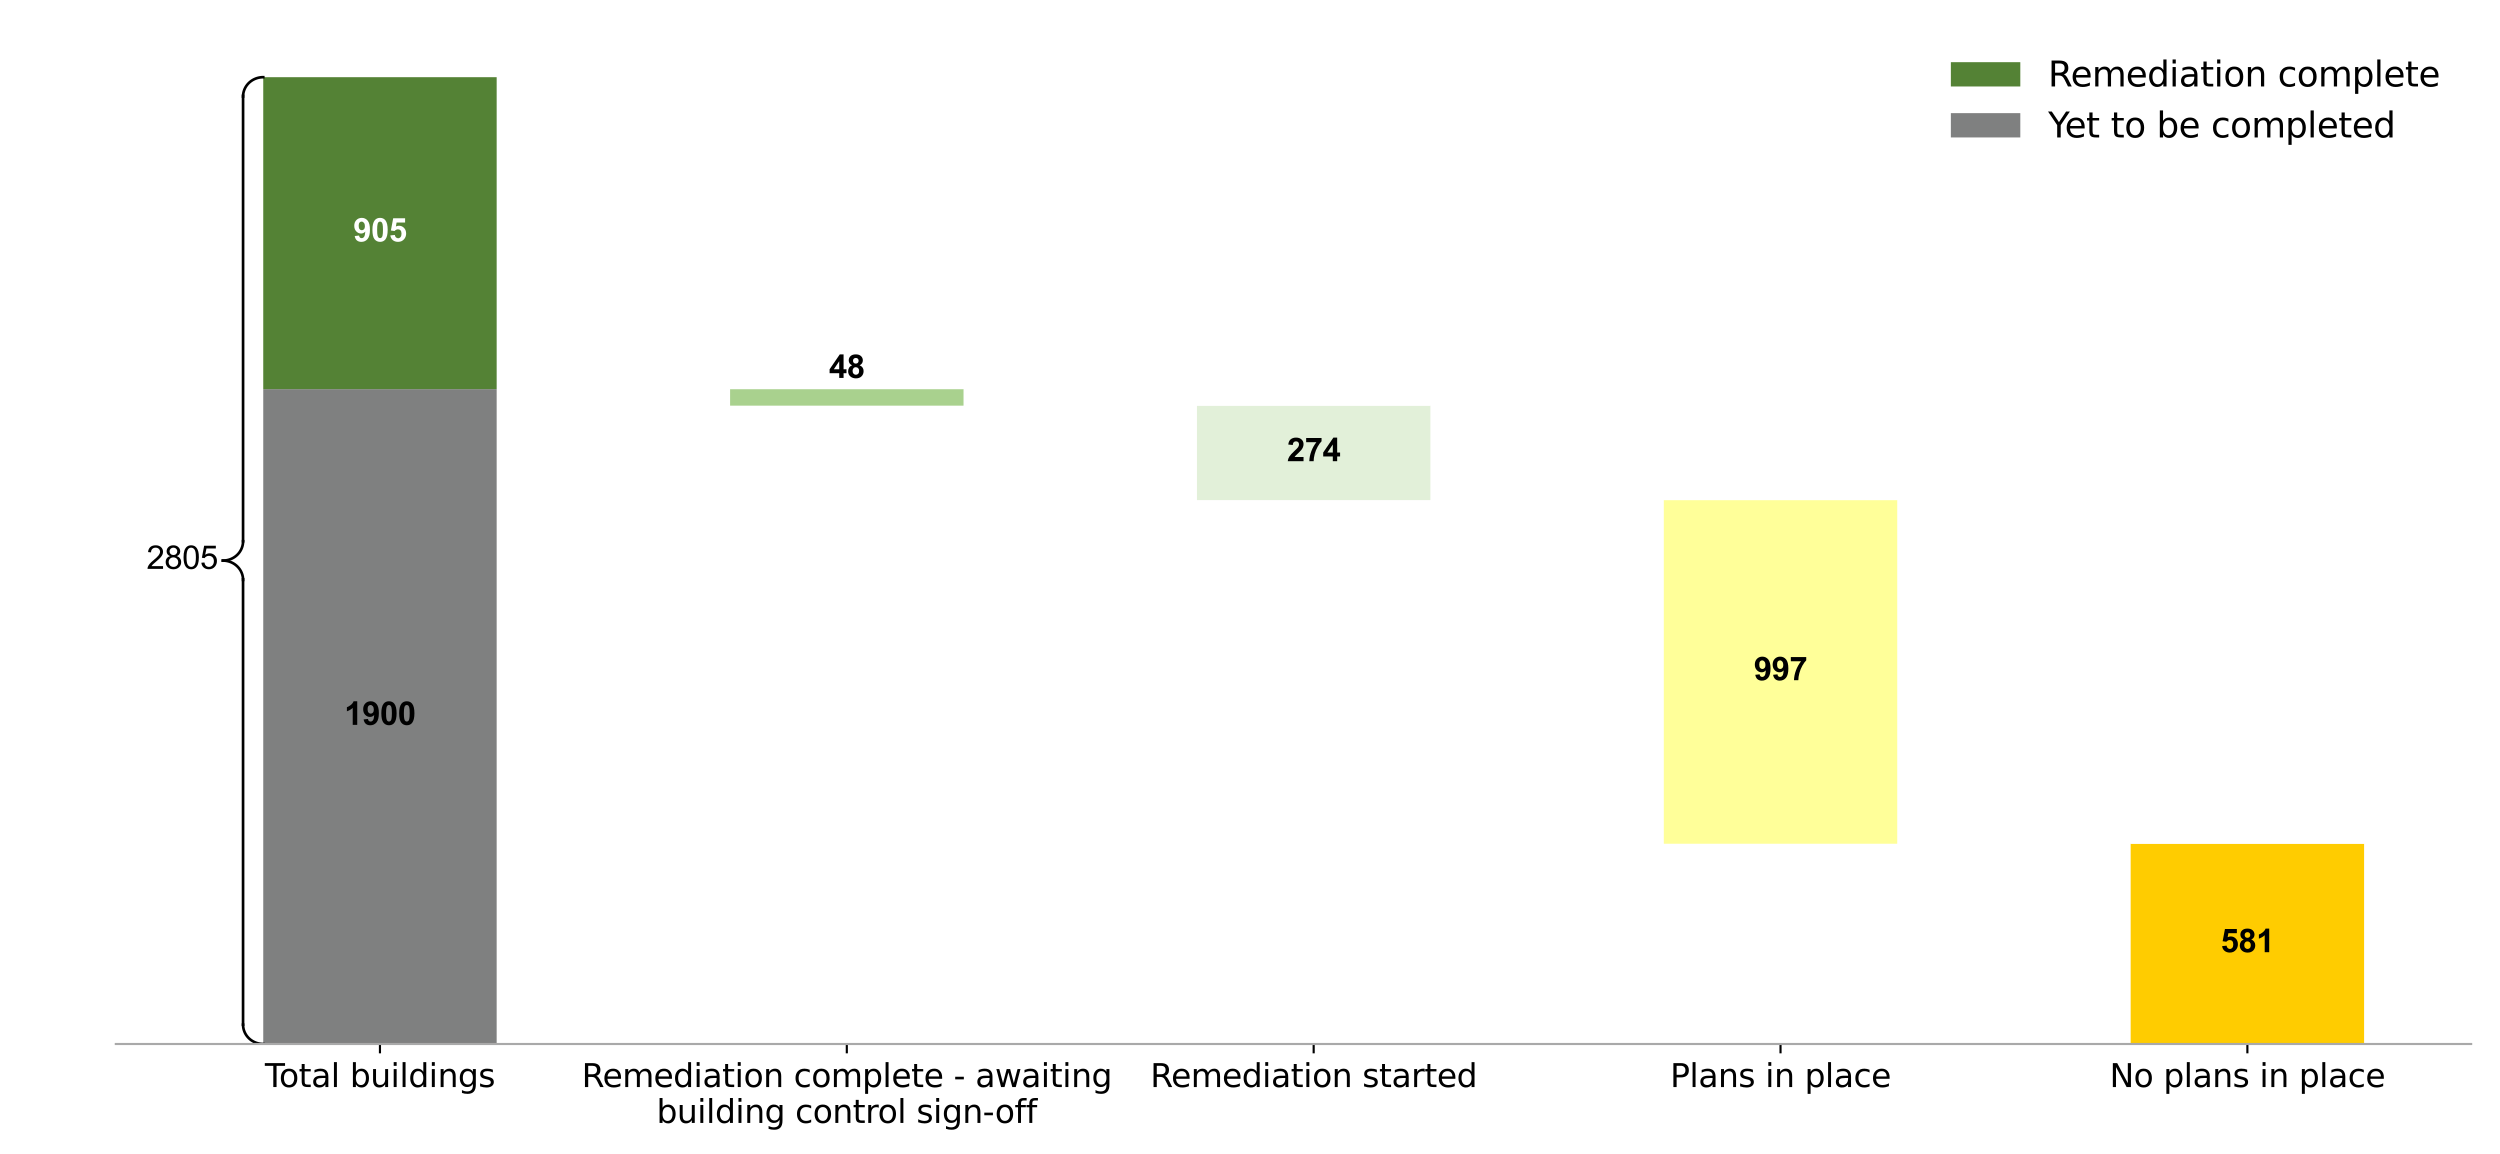 <?xml version="1.0" encoding="utf-8" standalone="no"?>
<!DOCTYPE svg PUBLIC "-//W3C//DTD SVG 1.1//EN"
  "http://www.w3.org/Graphics/SVG/1.1/DTD/svg11.dtd">
<svg height="432pt" version="1.1" viewBox="0 0 936 432" width="936pt" xmlns="http://www.w3.org/2000/svg" xmlns:xlink="http://www.w3.org/1999/xlink">
 <defs>
  <style type="text/css">*{stroke-linecap:butt;stroke-linejoin:round;}</style>
 </defs>
 <g id="figure_1">
  <g id="patch_1">
   <path d="M 0 432 
L 936 432 
L 936 0 
L 0 0 
z
" style="fill:#ffffff;"/>
  </g>
  <g id="axes_1">
   <g id="patch_2">
    <path d="M 43.36 390.872 
L 925.2 390.872 
L 925.2 10.8 
L 43.36 10.8 
z
" style="fill:#ffffff;"/>
   </g>
   <g id="patch_3">
    <path clip-path="url(#pa798a63d77)" d="M 98.558 390.872 
L 185.953 390.872 
L 185.953 390.872 
L 98.558 390.872 
z
" style="fill:#ffcc00;"/>
   </g>
   <g id="patch_4">
    <path clip-path="url(#pa798a63d77)" d="M 273.349 390.872 
L 360.744 390.872 
L 360.744 315.896 
L 273.349 315.896 
z
" style="fill:#ffffff;"/>
   </g>
   <g id="patch_5">
    <path clip-path="url(#pa798a63d77)" d="M 448.14 390.872 
L 535.535 390.872 
L 535.535 315.896 
L 448.14 315.896 
z
" style="fill:#ffffff;"/>
   </g>
   <g id="patch_6">
    <path clip-path="url(#pa798a63d77)" d="M 622.93 390.872 
L 710.326 390.872 
L 710.326 315.896 
L 622.93 315.896 
z
" style="fill:#ffffff;"/>
   </g>
   <g id="patch_7">
    <path clip-path="url(#pa798a63d77)" d="M 797.721 390.872 
L 885.116 390.872 
L 885.116 315.896 
L 797.721 315.896 
z
" style="fill:#ffcc00;"/>
   </g>
   <g id="patch_8">
    <path clip-path="url(#pa798a63d77)" d="M 98.558 390.872 
L 185.953 390.872 
L 185.953 390.872 
L 98.558 390.872 
z
" style="fill:#ffff99;"/>
   </g>
   <g id="patch_9">
    <path clip-path="url(#pa798a63d77)" d="M 273.349 315.896 
L 360.744 315.896 
L 360.744 187.238 
L 273.349 187.238 
z
" style="fill:#ffffff;"/>
   </g>
   <g id="patch_10">
    <path clip-path="url(#pa798a63d77)" d="M 448.14 315.896 
L 535.535 315.896 
L 535.535 187.238 
L 448.14 187.238 
z
" style="fill:#ffffff;"/>
   </g>
   <g id="patch_11">
    <path clip-path="url(#pa798a63d77)" d="M 622.93 315.896 
L 710.326 315.896 
L 710.326 187.238 
L 622.93 187.238 
z
" style="fill:#ffff99;"/>
   </g>
   <g id="patch_12">
    <path clip-path="url(#pa798a63d77)" d="M 797.721 315.896 
L 885.116 315.896 
L 885.116 187.238 
L 797.721 187.238 
z
" style="fill:#ffffff;"/>
   </g>
   <g id="patch_13">
    <path clip-path="url(#pa798a63d77)" d="M 98.558 390.872 
L 185.953 390.872 
L 185.953 390.872 
L 98.558 390.872 
z
" style="fill:#e2f0d9;"/>
   </g>
   <g id="patch_14">
    <path clip-path="url(#pa798a63d77)" d="M 273.349 187.238 
L 360.744 187.238 
L 360.744 151.879 
L 273.349 151.879 
z
" style="fill:#ffffff;"/>
   </g>
   <g id="patch_15">
    <path clip-path="url(#pa798a63d77)" d="M 448.14 187.238 
L 535.535 187.238 
L 535.535 151.879 
L 448.14 151.879 
z
" style="fill:#e2f0d9;"/>
   </g>
   <g id="patch_16">
    <path clip-path="url(#pa798a63d77)" d="M 622.93 187.238 
L 710.326 187.238 
L 710.326 151.879 
L 622.93 151.879 
z
" style="fill:#ffffff;"/>
   </g>
   <g id="patch_17">
    <path clip-path="url(#pa798a63d77)" d="M 797.721 187.238 
L 885.116 187.238 
L 885.116 151.879 
L 797.721 151.879 
z
" style="fill:#ffffff;"/>
   </g>
   <g id="patch_18">
    <path clip-path="url(#pa798a63d77)" d="M 98.558 390.872 
L 185.953 390.872 
L 185.953 145.685 
L 98.558 145.685 
z
" style="fill:#7f8080;"/>
   </g>
   <g id="patch_19">
    <path clip-path="url(#pa798a63d77)" d="M 273.349 151.879 
L 360.744 151.879 
L 360.744 145.685 
L 273.349 145.685 
z
" style="fill:#a9d18e;"/>
   </g>
   <g id="patch_20">
    <path clip-path="url(#pa798a63d77)" d="M 448.14 151.879 
L 535.535 151.879 
L 535.535 145.685 
L 448.14 145.685 
z
" style="fill:#ffffff;"/>
   </g>
   <g id="patch_21">
    <path clip-path="url(#pa798a63d77)" d="M 622.93 151.879 
L 710.326 151.879 
L 710.326 145.685 
L 622.93 145.685 
z
" style="fill:#ffffff;"/>
   </g>
   <g id="patch_22">
    <path clip-path="url(#pa798a63d77)" d="M 797.721 151.879 
L 885.116 151.879 
L 885.116 145.685 
L 797.721 145.685 
z
" style="fill:#ffffff;"/>
   </g>
   <g id="patch_23">
    <path clip-path="url(#pa798a63d77)" d="M 98.558 145.685 
L 185.953 145.685 
L 185.953 28.899 
L 98.558 28.899 
z
" style="fill:#548235;"/>
   </g>
   <g id="patch_24">
    <path clip-path="url(#pa798a63d77)" d="M 273.349 145.685 
L 360.744 145.685 
L 360.744 28.899 
L 273.349 28.899 
z
" style="fill:#ffffff;"/>
   </g>
   <g id="patch_25">
    <path clip-path="url(#pa798a63d77)" d="M 448.14 145.685 
L 535.535 145.685 
L 535.535 28.899 
L 448.14 28.899 
z
" style="fill:#ffffff;"/>
   </g>
   <g id="patch_26">
    <path clip-path="url(#pa798a63d77)" d="M 622.93 145.685 
L 710.326 145.685 
L 710.326 28.899 
L 622.93 28.899 
z
" style="fill:#ffffff;"/>
   </g>
   <g id="patch_27">
    <path clip-path="url(#pa798a63d77)" d="M 797.721 145.685 
L 885.116 145.685 
L 885.116 28.899 
L 797.721 28.899 
z
" style="fill:#ffffff;"/>
   </g>
   <g id="matplotlib.axis_1">
    <g id="xtick_1">
     <g id="line2d_1">
      <defs>
       <path d="M 0 0 
L 0 3.5 
" id="m7116bc6ae1" style="stroke:#000000;stroke-width:0.8;"/>
      </defs>
      <g>
       <use style="stroke:#000000;stroke-width:0.8;" x="142.256" xlink:href="#m7116bc6ae1" y="390.872"/>
      </g>
     </g>
     <g id="text_1">
      <!-- Total buildings -->
      <g transform="translate(99.179 406.99)scale(0.12 -0.12)">
       <defs>
        <path d="M -19 4666 
L 3928 4666 
L 3928 4134 
L 2272 4134 
L 2272 0 
L 1638 0 
L 1638 4134 
L -19 4134 
L -19 4666 
z
" id="DejaVuSans-54" transform="scale(0.016)"/>
        <path d="M 1959 3097 
Q 1497 3097 1228 2736 
Q 959 2375 959 1747 
Q 959 1119 1226 758 
Q 1494 397 1959 397 
Q 2419 397 2687 759 
Q 2956 1122 2956 1747 
Q 2956 2369 2687 2733 
Q 2419 3097 1959 3097 
z
M 1959 3584 
Q 2709 3584 3137 3096 
Q 3566 2609 3566 1747 
Q 3566 888 3137 398 
Q 2709 -91 1959 -91 
Q 1206 -91 779 398 
Q 353 888 353 1747 
Q 353 2609 779 3096 
Q 1206 3584 1959 3584 
z
" id="DejaVuSans-6f" transform="scale(0.016)"/>
        <path d="M 1172 4494 
L 1172 3500 
L 2356 3500 
L 2356 3053 
L 1172 3053 
L 1172 1153 
Q 1172 725 1289 603 
Q 1406 481 1766 481 
L 2356 481 
L 2356 0 
L 1766 0 
Q 1100 0 847 248 
Q 594 497 594 1153 
L 594 3053 
L 172 3053 
L 172 3500 
L 594 3500 
L 594 4494 
L 1172 4494 
z
" id="DejaVuSans-74" transform="scale(0.016)"/>
        <path d="M 2194 1759 
Q 1497 1759 1228 1600 
Q 959 1441 959 1056 
Q 959 750 1161 570 
Q 1363 391 1709 391 
Q 2188 391 2477 730 
Q 2766 1069 2766 1631 
L 2766 1759 
L 2194 1759 
z
M 3341 1997 
L 3341 0 
L 2766 0 
L 2766 531 
Q 2569 213 2275 61 
Q 1981 -91 1556 -91 
Q 1019 -91 701 211 
Q 384 513 384 1019 
Q 384 1609 779 1909 
Q 1175 2209 1959 2209 
L 2766 2209 
L 2766 2266 
Q 2766 2663 2505 2880 
Q 2244 3097 1772 3097 
Q 1472 3097 1187 3025 
Q 903 2953 641 2809 
L 641 3341 
Q 956 3463 1253 3523 
Q 1550 3584 1831 3584 
Q 2591 3584 2966 3190 
Q 3341 2797 3341 1997 
z
" id="DejaVuSans-61" transform="scale(0.016)"/>
        <path d="M 603 4863 
L 1178 4863 
L 1178 0 
L 603 0 
L 603 4863 
z
" id="DejaVuSans-6c" transform="scale(0.016)"/>
        <path id="DejaVuSans-20" transform="scale(0.016)"/>
        <path d="M 3116 1747 
Q 3116 2381 2855 2742 
Q 2594 3103 2138 3103 
Q 1681 3103 1420 2742 
Q 1159 2381 1159 1747 
Q 1159 1113 1420 752 
Q 1681 391 2138 391 
Q 2594 391 2855 752 
Q 3116 1113 3116 1747 
z
M 1159 2969 
Q 1341 3281 1617 3432 
Q 1894 3584 2278 3584 
Q 2916 3584 3314 3078 
Q 3713 2572 3713 1747 
Q 3713 922 3314 415 
Q 2916 -91 2278 -91 
Q 1894 -91 1617 61 
Q 1341 213 1159 525 
L 1159 0 
L 581 0 
L 581 4863 
L 1159 4863 
L 1159 2969 
z
" id="DejaVuSans-62" transform="scale(0.016)"/>
        <path d="M 544 1381 
L 544 3500 
L 1119 3500 
L 1119 1403 
Q 1119 906 1312 657 
Q 1506 409 1894 409 
Q 2359 409 2629 706 
Q 2900 1003 2900 1516 
L 2900 3500 
L 3475 3500 
L 3475 0 
L 2900 0 
L 2900 538 
Q 2691 219 2414 64 
Q 2138 -91 1772 -91 
Q 1169 -91 856 284 
Q 544 659 544 1381 
z
M 1991 3584 
L 1991 3584 
z
" id="DejaVuSans-75" transform="scale(0.016)"/>
        <path d="M 603 3500 
L 1178 3500 
L 1178 0 
L 603 0 
L 603 3500 
z
M 603 4863 
L 1178 4863 
L 1178 4134 
L 603 4134 
L 603 4863 
z
" id="DejaVuSans-69" transform="scale(0.016)"/>
        <path d="M 2906 2969 
L 2906 4863 
L 3481 4863 
L 3481 0 
L 2906 0 
L 2906 525 
Q 2725 213 2448 61 
Q 2172 -91 1784 -91 
Q 1150 -91 751 415 
Q 353 922 353 1747 
Q 353 2572 751 3078 
Q 1150 3584 1784 3584 
Q 2172 3584 2448 3432 
Q 2725 3281 2906 2969 
z
M 947 1747 
Q 947 1113 1208 752 
Q 1469 391 1925 391 
Q 2381 391 2643 752 
Q 2906 1113 2906 1747 
Q 2906 2381 2643 2742 
Q 2381 3103 1925 3103 
Q 1469 3103 1208 2742 
Q 947 2381 947 1747 
z
" id="DejaVuSans-64" transform="scale(0.016)"/>
        <path d="M 3513 2113 
L 3513 0 
L 2938 0 
L 2938 2094 
Q 2938 2591 2744 2837 
Q 2550 3084 2163 3084 
Q 1697 3084 1428 2787 
Q 1159 2491 1159 1978 
L 1159 0 
L 581 0 
L 581 3500 
L 1159 3500 
L 1159 2956 
Q 1366 3272 1645 3428 
Q 1925 3584 2291 3584 
Q 2894 3584 3203 3211 
Q 3513 2838 3513 2113 
z
" id="DejaVuSans-6e" transform="scale(0.016)"/>
        <path d="M 2906 1791 
Q 2906 2416 2648 2759 
Q 2391 3103 1925 3103 
Q 1463 3103 1205 2759 
Q 947 2416 947 1791 
Q 947 1169 1205 825 
Q 1463 481 1925 481 
Q 2391 481 2648 825 
Q 2906 1169 2906 1791 
z
M 3481 434 
Q 3481 -459 3084 -895 
Q 2688 -1331 1869 -1331 
Q 1566 -1331 1297 -1286 
Q 1028 -1241 775 -1147 
L 775 -588 
Q 1028 -725 1275 -790 
Q 1522 -856 1778 -856 
Q 2344 -856 2625 -561 
Q 2906 -266 2906 331 
L 2906 616 
Q 2728 306 2450 153 
Q 2172 0 1784 0 
Q 1141 0 747 490 
Q 353 981 353 1791 
Q 353 2603 747 3093 
Q 1141 3584 1784 3584 
Q 2172 3584 2450 3431 
Q 2728 3278 2906 2969 
L 2906 3500 
L 3481 3500 
L 3481 434 
z
" id="DejaVuSans-67" transform="scale(0.016)"/>
        <path d="M 2834 3397 
L 2834 2853 
Q 2591 2978 2328 3040 
Q 2066 3103 1784 3103 
Q 1356 3103 1142 2972 
Q 928 2841 928 2578 
Q 928 2378 1081 2264 
Q 1234 2150 1697 2047 
L 1894 2003 
Q 2506 1872 2764 1633 
Q 3022 1394 3022 966 
Q 3022 478 2636 193 
Q 2250 -91 1575 -91 
Q 1294 -91 989 -36 
Q 684 19 347 128 
L 347 722 
Q 666 556 975 473 
Q 1284 391 1588 391 
Q 1994 391 2212 530 
Q 2431 669 2431 922 
Q 2431 1156 2273 1281 
Q 2116 1406 1581 1522 
L 1381 1569 
Q 847 1681 609 1914 
Q 372 2147 372 2553 
Q 372 3047 722 3315 
Q 1072 3584 1716 3584 
Q 2034 3584 2315 3537 
Q 2597 3491 2834 3397 
z
" id="DejaVuSans-73" transform="scale(0.016)"/>
       </defs>
       <use xlink:href="#DejaVuSans-54"/>
       <use x="44.084" xlink:href="#DejaVuSans-6f"/>
       <use x="105.266" xlink:href="#DejaVuSans-74"/>
       <use x="144.475" xlink:href="#DejaVuSans-61"/>
       <use x="205.754" xlink:href="#DejaVuSans-6c"/>
       <use x="233.537" xlink:href="#DejaVuSans-20"/>
       <use x="265.324" xlink:href="#DejaVuSans-62"/>
       <use x="328.801" xlink:href="#DejaVuSans-75"/>
       <use x="392.18" xlink:href="#DejaVuSans-69"/>
       <use x="419.963" xlink:href="#DejaVuSans-6c"/>
       <use x="447.746" xlink:href="#DejaVuSans-64"/>
       <use x="511.223" xlink:href="#DejaVuSans-69"/>
       <use x="539.006" xlink:href="#DejaVuSans-6e"/>
       <use x="602.385" xlink:href="#DejaVuSans-67"/>
       <use x="665.861" xlink:href="#DejaVuSans-73"/>
      </g>
     </g>
    </g>
    <g id="xtick_2">
     <g id="line2d_2">
      <g>
       <use style="stroke:#000000;stroke-width:0.8;" x="317.046" xlink:href="#m7116bc6ae1" y="390.872"/>
      </g>
     </g>
     <g id="text_2">
      <!-- Remediation complete - awaiting -->
      <g transform="translate(217.804 406.99)scale(0.12 -0.12)">
       <defs>
        <path d="M 2841 2188 
Q 3044 2119 3236 1894 
Q 3428 1669 3622 1275 
L 4263 0 
L 3584 0 
L 2988 1197 
Q 2756 1666 2539 1819 
Q 2322 1972 1947 1972 
L 1259 1972 
L 1259 0 
L 628 0 
L 628 4666 
L 2053 4666 
Q 2853 4666 3247 4331 
Q 3641 3997 3641 3322 
Q 3641 2881 3436 2590 
Q 3231 2300 2841 2188 
z
M 1259 4147 
L 1259 2491 
L 2053 2491 
Q 2509 2491 2742 2702 
Q 2975 2913 2975 3322 
Q 2975 3731 2742 3939 
Q 2509 4147 2053 4147 
L 1259 4147 
z
" id="DejaVuSans-52" transform="scale(0.016)"/>
        <path d="M 3597 1894 
L 3597 1613 
L 953 1613 
Q 991 1019 1311 708 
Q 1631 397 2203 397 
Q 2534 397 2845 478 
Q 3156 559 3463 722 
L 3463 178 
Q 3153 47 2828 -22 
Q 2503 -91 2169 -91 
Q 1331 -91 842 396 
Q 353 884 353 1716 
Q 353 2575 817 3079 
Q 1281 3584 2069 3584 
Q 2775 3584 3186 3129 
Q 3597 2675 3597 1894 
z
M 3022 2063 
Q 3016 2534 2758 2815 
Q 2500 3097 2075 3097 
Q 1594 3097 1305 2825 
Q 1016 2553 972 2059 
L 3022 2063 
z
" id="DejaVuSans-65" transform="scale(0.016)"/>
        <path d="M 3328 2828 
Q 3544 3216 3844 3400 
Q 4144 3584 4550 3584 
Q 5097 3584 5394 3201 
Q 5691 2819 5691 2113 
L 5691 0 
L 5113 0 
L 5113 2094 
Q 5113 2597 4934 2840 
Q 4756 3084 4391 3084 
Q 3944 3084 3684 2787 
Q 3425 2491 3425 1978 
L 3425 0 
L 2847 0 
L 2847 2094 
Q 2847 2600 2669 2842 
Q 2491 3084 2119 3084 
Q 1678 3084 1418 2786 
Q 1159 2488 1159 1978 
L 1159 0 
L 581 0 
L 581 3500 
L 1159 3500 
L 1159 2956 
Q 1356 3278 1631 3431 
Q 1906 3584 2284 3584 
Q 2666 3584 2933 3390 
Q 3200 3197 3328 2828 
z
" id="DejaVuSans-6d" transform="scale(0.016)"/>
        <path d="M 3122 3366 
L 3122 2828 
Q 2878 2963 2633 3030 
Q 2388 3097 2138 3097 
Q 1578 3097 1268 2742 
Q 959 2388 959 1747 
Q 959 1106 1268 751 
Q 1578 397 2138 397 
Q 2388 397 2633 464 
Q 2878 531 3122 666 
L 3122 134 
Q 2881 22 2623 -34 
Q 2366 -91 2075 -91 
Q 1284 -91 818 406 
Q 353 903 353 1747 
Q 353 2603 823 3093 
Q 1294 3584 2113 3584 
Q 2378 3584 2631 3529 
Q 2884 3475 3122 3366 
z
" id="DejaVuSans-63" transform="scale(0.016)"/>
        <path d="M 1159 525 
L 1159 -1331 
L 581 -1331 
L 581 3500 
L 1159 3500 
L 1159 2969 
Q 1341 3281 1617 3432 
Q 1894 3584 2278 3584 
Q 2916 3584 3314 3078 
Q 3713 2572 3713 1747 
Q 3713 922 3314 415 
Q 2916 -91 2278 -91 
Q 1894 -91 1617 61 
Q 1341 213 1159 525 
z
M 3116 1747 
Q 3116 2381 2855 2742 
Q 2594 3103 2138 3103 
Q 1681 3103 1420 2742 
Q 1159 2381 1159 1747 
Q 1159 1113 1420 752 
Q 1681 391 2138 391 
Q 2594 391 2855 752 
Q 3116 1113 3116 1747 
z
" id="DejaVuSans-70" transform="scale(0.016)"/>
        <path d="M 313 2009 
L 1997 2009 
L 1997 1497 
L 313 1497 
L 313 2009 
z
" id="DejaVuSans-2d" transform="scale(0.016)"/>
        <path d="M 269 3500 
L 844 3500 
L 1563 769 
L 2278 3500 
L 2956 3500 
L 3675 769 
L 4391 3500 
L 4966 3500 
L 4050 0 
L 3372 0 
L 2619 2869 
L 1863 0 
L 1184 0 
L 269 3500 
z
" id="DejaVuSans-77" transform="scale(0.016)"/>
       </defs>
       <use xlink:href="#DejaVuSans-52"/>
       <use x="64.982" xlink:href="#DejaVuSans-65"/>
       <use x="126.506" xlink:href="#DejaVuSans-6d"/>
       <use x="223.918" xlink:href="#DejaVuSans-65"/>
       <use x="285.441" xlink:href="#DejaVuSans-64"/>
       <use x="348.918" xlink:href="#DejaVuSans-69"/>
       <use x="376.701" xlink:href="#DejaVuSans-61"/>
       <use x="437.98" xlink:href="#DejaVuSans-74"/>
       <use x="477.189" xlink:href="#DejaVuSans-69"/>
       <use x="504.973" xlink:href="#DejaVuSans-6f"/>
       <use x="566.154" xlink:href="#DejaVuSans-6e"/>
       <use x="629.533" xlink:href="#DejaVuSans-20"/>
       <use x="661.32" xlink:href="#DejaVuSans-63"/>
       <use x="716.301" xlink:href="#DejaVuSans-6f"/>
       <use x="777.482" xlink:href="#DejaVuSans-6d"/>
       <use x="874.895" xlink:href="#DejaVuSans-70"/>
       <use x="938.371" xlink:href="#DejaVuSans-6c"/>
       <use x="966.154" xlink:href="#DejaVuSans-65"/>
       <use x="1027.678" xlink:href="#DejaVuSans-74"/>
       <use x="1066.887" xlink:href="#DejaVuSans-65"/>
       <use x="1128.41" xlink:href="#DejaVuSans-20"/>
       <use x="1160.197" xlink:href="#DejaVuSans-2d"/>
       <use x="1196.281" xlink:href="#DejaVuSans-20"/>
       <use x="1228.068" xlink:href="#DejaVuSans-61"/>
       <use x="1289.348" xlink:href="#DejaVuSans-77"/>
       <use x="1371.135" xlink:href="#DejaVuSans-61"/>
       <use x="1432.414" xlink:href="#DejaVuSans-69"/>
       <use x="1460.197" xlink:href="#DejaVuSans-74"/>
       <use x="1499.406" xlink:href="#DejaVuSans-69"/>
       <use x="1527.189" xlink:href="#DejaVuSans-6e"/>
       <use x="1590.568" xlink:href="#DejaVuSans-67"/>
      </g>
      <!-- building control sign-off -->
      <g transform="translate(245.828 420.428)scale(0.12 -0.12)">
       <defs>
        <path d="M 2631 2963 
Q 2534 3019 2420 3045 
Q 2306 3072 2169 3072 
Q 1681 3072 1420 2755 
Q 1159 2438 1159 1844 
L 1159 0 
L 581 0 
L 581 3500 
L 1159 3500 
L 1159 2956 
Q 1341 3275 1631 3429 
Q 1922 3584 2338 3584 
Q 2397 3584 2469 3576 
Q 2541 3569 2628 3553 
L 2631 2963 
z
" id="DejaVuSans-72" transform="scale(0.016)"/>
        <path d="M 2375 4863 
L 2375 4384 
L 1825 4384 
Q 1516 4384 1395 4259 
Q 1275 4134 1275 3809 
L 1275 3500 
L 2222 3500 
L 2222 3053 
L 1275 3053 
L 1275 0 
L 697 0 
L 697 3053 
L 147 3053 
L 147 3500 
L 697 3500 
L 697 3744 
Q 697 4328 969 4595 
Q 1241 4863 1831 4863 
L 2375 4863 
z
" id="DejaVuSans-66" transform="scale(0.016)"/>
       </defs>
       <use xlink:href="#DejaVuSans-62"/>
       <use x="63.477" xlink:href="#DejaVuSans-75"/>
       <use x="126.855" xlink:href="#DejaVuSans-69"/>
       <use x="154.639" xlink:href="#DejaVuSans-6c"/>
       <use x="182.422" xlink:href="#DejaVuSans-64"/>
       <use x="245.898" xlink:href="#DejaVuSans-69"/>
       <use x="273.682" xlink:href="#DejaVuSans-6e"/>
       <use x="337.061" xlink:href="#DejaVuSans-67"/>
       <use x="400.537" xlink:href="#DejaVuSans-20"/>
       <use x="432.324" xlink:href="#DejaVuSans-63"/>
       <use x="487.305" xlink:href="#DejaVuSans-6f"/>
       <use x="548.486" xlink:href="#DejaVuSans-6e"/>
       <use x="611.865" xlink:href="#DejaVuSans-74"/>
       <use x="651.074" xlink:href="#DejaVuSans-72"/>
       <use x="689.938" xlink:href="#DejaVuSans-6f"/>
       <use x="751.119" xlink:href="#DejaVuSans-6c"/>
       <use x="778.902" xlink:href="#DejaVuSans-20"/>
       <use x="810.689" xlink:href="#DejaVuSans-73"/>
       <use x="862.789" xlink:href="#DejaVuSans-69"/>
       <use x="890.572" xlink:href="#DejaVuSans-67"/>
       <use x="954.049" xlink:href="#DejaVuSans-6e"/>
       <use x="1017.428" xlink:href="#DejaVuSans-2d"/>
       <use x="1055.387" xlink:href="#DejaVuSans-6f"/>
       <use x="1116.568" xlink:href="#DejaVuSans-66"/>
       <use x="1151.773" xlink:href="#DejaVuSans-66"/>
      </g>
     </g>
    </g>
    <g id="xtick_3">
     <g id="line2d_3">
      <g>
       <use style="stroke:#000000;stroke-width:0.8;" x="491.837" xlink:href="#m7116bc6ae1" y="390.872"/>
      </g>
     </g>
     <g id="text_3">
      <!-- Remediation started -->
      <g transform="translate(430.683 406.99)scale(0.12 -0.12)">
       <use xlink:href="#DejaVuSans-52"/>
       <use x="64.982" xlink:href="#DejaVuSans-65"/>
       <use x="126.506" xlink:href="#DejaVuSans-6d"/>
       <use x="223.918" xlink:href="#DejaVuSans-65"/>
       <use x="285.441" xlink:href="#DejaVuSans-64"/>
       <use x="348.918" xlink:href="#DejaVuSans-69"/>
       <use x="376.701" xlink:href="#DejaVuSans-61"/>
       <use x="437.98" xlink:href="#DejaVuSans-74"/>
       <use x="477.189" xlink:href="#DejaVuSans-69"/>
       <use x="504.973" xlink:href="#DejaVuSans-6f"/>
       <use x="566.154" xlink:href="#DejaVuSans-6e"/>
       <use x="629.533" xlink:href="#DejaVuSans-20"/>
       <use x="661.32" xlink:href="#DejaVuSans-73"/>
       <use x="713.42" xlink:href="#DejaVuSans-74"/>
       <use x="752.629" xlink:href="#DejaVuSans-61"/>
       <use x="813.908" xlink:href="#DejaVuSans-72"/>
       <use x="855.021" xlink:href="#DejaVuSans-74"/>
       <use x="894.23" xlink:href="#DejaVuSans-65"/>
       <use x="955.754" xlink:href="#DejaVuSans-64"/>
      </g>
     </g>
    </g>
    <g id="xtick_4">
     <g id="line2d_4">
      <g>
       <use style="stroke:#000000;stroke-width:0.8;" x="666.628" xlink:href="#m7116bc6ae1" y="390.872"/>
      </g>
     </g>
     <g id="text_4">
      <!-- Plans in place -->
      <g transform="translate(625.311 406.99)scale(0.12 -0.12)">
       <defs>
        <path d="M 1259 4147 
L 1259 2394 
L 2053 2394 
Q 2494 2394 2734 2622 
Q 2975 2850 2975 3272 
Q 2975 3691 2734 3919 
Q 2494 4147 2053 4147 
L 1259 4147 
z
M 628 4666 
L 2053 4666 
Q 2838 4666 3239 4311 
Q 3641 3956 3641 3272 
Q 3641 2581 3239 2228 
Q 2838 1875 2053 1875 
L 1259 1875 
L 1259 0 
L 628 0 
L 628 4666 
z
" id="DejaVuSans-50" transform="scale(0.016)"/>
       </defs>
       <use xlink:href="#DejaVuSans-50"/>
       <use x="60.303" xlink:href="#DejaVuSans-6c"/>
       <use x="88.086" xlink:href="#DejaVuSans-61"/>
       <use x="149.365" xlink:href="#DejaVuSans-6e"/>
       <use x="212.744" xlink:href="#DejaVuSans-73"/>
       <use x="264.844" xlink:href="#DejaVuSans-20"/>
       <use x="296.631" xlink:href="#DejaVuSans-69"/>
       <use x="324.414" xlink:href="#DejaVuSans-6e"/>
       <use x="387.793" xlink:href="#DejaVuSans-20"/>
       <use x="419.58" xlink:href="#DejaVuSans-70"/>
       <use x="483.057" xlink:href="#DejaVuSans-6c"/>
       <use x="510.84" xlink:href="#DejaVuSans-61"/>
       <use x="572.119" xlink:href="#DejaVuSans-63"/>
       <use x="627.1" xlink:href="#DejaVuSans-65"/>
      </g>
     </g>
    </g>
    <g id="xtick_5">
     <g id="line2d_5">
      <g>
       <use style="stroke:#000000;stroke-width:0.8;" x="841.419" xlink:href="#m7116bc6ae1" y="390.872"/>
      </g>
     </g>
     <g id="text_5">
      <!-- No plans in place -->
      <g transform="translate(789.844 406.99)scale(0.12 -0.12)">
       <defs>
        <path d="M 628 4666 
L 1478 4666 
L 3547 763 
L 3547 4666 
L 4159 4666 
L 4159 0 
L 3309 0 
L 1241 3903 
L 1241 0 
L 628 0 
L 628 4666 
z
" id="DejaVuSans-4e" transform="scale(0.016)"/>
       </defs>
       <use xlink:href="#DejaVuSans-4e"/>
       <use x="74.805" xlink:href="#DejaVuSans-6f"/>
       <use x="135.986" xlink:href="#DejaVuSans-20"/>
       <use x="167.773" xlink:href="#DejaVuSans-70"/>
       <use x="231.25" xlink:href="#DejaVuSans-6c"/>
       <use x="259.033" xlink:href="#DejaVuSans-61"/>
       <use x="320.312" xlink:href="#DejaVuSans-6e"/>
       <use x="383.691" xlink:href="#DejaVuSans-73"/>
       <use x="435.791" xlink:href="#DejaVuSans-20"/>
       <use x="467.578" xlink:href="#DejaVuSans-69"/>
       <use x="495.361" xlink:href="#DejaVuSans-6e"/>
       <use x="558.74" xlink:href="#DejaVuSans-20"/>
       <use x="590.527" xlink:href="#DejaVuSans-70"/>
       <use x="654.004" xlink:href="#DejaVuSans-6c"/>
       <use x="681.787" xlink:href="#DejaVuSans-61"/>
       <use x="743.066" xlink:href="#DejaVuSans-63"/>
       <use x="798.047" xlink:href="#DejaVuSans-65"/>
      </g>
     </g>
    </g>
   </g>
   <g id="matplotlib.axis_2">
    <g id="ytick_1">
     <g id="line2d_6">
      <defs>
       <path d="M 0 0 
L -3.5 0 
" id="m775a7bd847" style="stroke:#000000;stroke-opacity:0;stroke-width:0.8;"/>
      </defs>
      <g>
       <use style="fill-opacity:0;stroke:#000000;stroke-opacity:0;stroke-width:0.8;" x="43.36" xlink:href="#m775a7bd847" y="390.872"/>
      </g>
     </g>
     <g id="text_6">
      <!-- 0 -->
      <g style="opacity:0;" transform="translate(29.997 394.671)scale(0.1 -0.1)">
       <defs>
        <path d="M 2034 4250 
Q 1547 4250 1301 3770 
Q 1056 3291 1056 2328 
Q 1056 1369 1301 889 
Q 1547 409 2034 409 
Q 2525 409 2770 889 
Q 3016 1369 3016 2328 
Q 3016 3291 2770 3770 
Q 2525 4250 2034 4250 
z
M 2034 4750 
Q 2819 4750 3233 4129 
Q 3647 3509 3647 2328 
Q 3647 1150 3233 529 
Q 2819 -91 2034 -91 
Q 1250 -91 836 529 
Q 422 1150 422 2328 
Q 422 3509 836 4129 
Q 1250 4750 2034 4750 
z
" id="DejaVuSans-30" transform="scale(0.016)"/>
       </defs>
       <use xlink:href="#DejaVuSans-30"/>
      </g>
     </g>
    </g>
    <g id="ytick_2">
     <g id="line2d_7">
      <g>
       <use style="fill-opacity:0;stroke:#000000;stroke-opacity:0;stroke-width:0.8;" x="43.36" xlink:href="#m775a7bd847" y="326.349"/>
      </g>
     </g>
     <g id="text_7">
      <!-- 500 -->
      <g style="opacity:0;" transform="translate(17.273 330.148)scale(0.1 -0.1)">
       <defs>
        <path d="M 691 4666 
L 3169 4666 
L 3169 4134 
L 1269 4134 
L 1269 2991 
Q 1406 3038 1543 3061 
Q 1681 3084 1819 3084 
Q 2600 3084 3056 2656 
Q 3513 2228 3513 1497 
Q 3513 744 3044 326 
Q 2575 -91 1722 -91 
Q 1428 -91 1123 -41 
Q 819 9 494 109 
L 494 744 
Q 775 591 1075 516 
Q 1375 441 1709 441 
Q 2250 441 2565 725 
Q 2881 1009 2881 1497 
Q 2881 1984 2565 2268 
Q 2250 2553 1709 2553 
Q 1456 2553 1204 2497 
Q 953 2441 691 2322 
L 691 4666 
z
" id="DejaVuSans-35" transform="scale(0.016)"/>
       </defs>
       <use xlink:href="#DejaVuSans-35"/>
       <use x="63.623" xlink:href="#DejaVuSans-30"/>
       <use x="127.246" xlink:href="#DejaVuSans-30"/>
      </g>
     </g>
    </g>
    <g id="ytick_3">
     <g id="line2d_8">
      <g>
       <use style="fill-opacity:0;stroke:#000000;stroke-opacity:0;stroke-width:0.8;" x="43.36" xlink:href="#m775a7bd847" y="261.826"/>
      </g>
     </g>
     <g id="text_8">
      <!-- 1000 -->
      <g style="opacity:0;" transform="translate(10.91 265.625)scale(0.1 -0.1)">
       <defs>
        <path d="M 794 531 
L 1825 531 
L 1825 4091 
L 703 3866 
L 703 4441 
L 1819 4666 
L 2450 4666 
L 2450 531 
L 3481 531 
L 3481 0 
L 794 0 
L 794 531 
z
" id="DejaVuSans-31" transform="scale(0.016)"/>
       </defs>
       <use xlink:href="#DejaVuSans-31"/>
       <use x="63.623" xlink:href="#DejaVuSans-30"/>
       <use x="127.246" xlink:href="#DejaVuSans-30"/>
       <use x="190.869" xlink:href="#DejaVuSans-30"/>
      </g>
     </g>
    </g>
    <g id="ytick_4">
     <g id="line2d_9">
      <g>
       <use style="fill-opacity:0;stroke:#000000;stroke-opacity:0;stroke-width:0.8;" x="43.36" xlink:href="#m775a7bd847" y="197.303"/>
      </g>
     </g>
     <g id="text_9">
      <!-- 1500 -->
      <g style="opacity:0;" transform="translate(10.91 201.103)scale(0.1 -0.1)">
       <use xlink:href="#DejaVuSans-31"/>
       <use x="63.623" xlink:href="#DejaVuSans-35"/>
       <use x="127.246" xlink:href="#DejaVuSans-30"/>
       <use x="190.869" xlink:href="#DejaVuSans-30"/>
      </g>
     </g>
    </g>
    <g id="ytick_5">
     <g id="line2d_10">
      <g>
       <use style="fill-opacity:0;stroke:#000000;stroke-opacity:0;stroke-width:0.8;" x="43.36" xlink:href="#m775a7bd847" y="132.78"/>
      </g>
     </g>
     <g id="text_10">
      <!-- 2000 -->
      <g style="opacity:0;" transform="translate(10.91 136.58)scale(0.1 -0.1)">
       <defs>
        <path d="M 1228 531 
L 3431 531 
L 3431 0 
L 469 0 
L 469 531 
Q 828 903 1448 1529 
Q 2069 2156 2228 2338 
Q 2531 2678 2651 2914 
Q 2772 3150 2772 3378 
Q 2772 3750 2511 3984 
Q 2250 4219 1831 4219 
Q 1534 4219 1204 4116 
Q 875 4013 500 3803 
L 500 4441 
Q 881 4594 1212 4672 
Q 1544 4750 1819 4750 
Q 2544 4750 2975 4387 
Q 3406 4025 3406 3419 
Q 3406 3131 3298 2873 
Q 3191 2616 2906 2266 
Q 2828 2175 2409 1742 
Q 1991 1309 1228 531 
z
" id="DejaVuSans-32" transform="scale(0.016)"/>
       </defs>
       <use xlink:href="#DejaVuSans-32"/>
       <use x="63.623" xlink:href="#DejaVuSans-30"/>
       <use x="127.246" xlink:href="#DejaVuSans-30"/>
       <use x="190.869" xlink:href="#DejaVuSans-30"/>
      </g>
     </g>
    </g>
    <g id="ytick_6">
     <g id="line2d_11">
      <g>
       <use style="fill-opacity:0;stroke:#000000;stroke-opacity:0;stroke-width:0.8;" x="43.36" xlink:href="#m775a7bd847" y="68.258"/>
      </g>
     </g>
     <g id="text_11">
      <!-- 2500 -->
      <g style="opacity:0;" transform="translate(10.91 72.057)scale(0.1 -0.1)">
       <use xlink:href="#DejaVuSans-32"/>
       <use x="63.623" xlink:href="#DejaVuSans-35"/>
       <use x="127.246" xlink:href="#DejaVuSans-30"/>
       <use x="190.869" xlink:href="#DejaVuSans-30"/>
      </g>
     </g>
    </g>
   </g>
   <g id="line2d_12">
    <path clip-path="url(#pa798a63d77)" d="M 98.558 390.872 
L 98.316 390.868 
L 98.074 390.857 
L 97.832 390.839 
L 97.592 390.813 
L 97.352 390.779 
L 97.113 390.738 
L 96.876 390.69 
L 96.641 390.635 
L 96.408 390.573 
L 96.177 390.503 
L 95.948 390.427 
L 95.722 390.343 
L 95.499 390.252 
L 95.279 390.155 
L 95.063 390.051 
L 94.85 389.94 
L 94.64 389.823 
L 94.435 389.7 
L 94.234 389.57 
L 94.038 389.434 
L 93.846 389.293 
L 93.659 389.145 
L 93.477 388.992 
L 93.301 388.833 
L 93.129 388.669 
L 92.964 388.5 
L 92.804 388.325 
L 92.65 388.146 
L 92.502 387.963 
L 92.36 387.774 
L 92.224 387.582 
L 92.096 387.385 
L 91.973 387.185 
L 91.858 386.981 
L 91.749 386.774 
L 91.648 386.563 
L 91.553 386.349 
L 91.466 386.133 
L 91.386 385.914 
L 91.313 385.692 
L 91.248 385.469 
L 91.19 385.243 
L 91.14 385.016 
L 91.098 384.788 
L 91.063 384.558 
L 91.036 384.328 
L 91.016 384.096 
L 91.005 383.865 
L 91.001 383.633 
" style="fill:none;stroke:#000000;stroke-linecap:square;"/>
   </g>
   <g id="line2d_13">
    <path clip-path="url(#pa798a63d77)" d="M 91.001 217.125 
L 90.997 216.893 
L 90.985 216.661 
L 90.966 216.43 
L 90.939 216.199 
L 90.904 215.969 
L 90.861 215.741 
L 90.811 215.514 
L 90.754 215.288 
L 90.688 215.065 
L 90.616 214.844 
L 90.536 214.625 
L 90.449 214.408 
L 90.354 214.194 
L 90.252 213.984 
L 90.144 213.776 
L 90.028 213.572 
L 89.906 213.372 
L 89.777 213.175 
L 89.642 212.983 
L 89.5 212.795 
L 89.352 212.611 
L 89.198 212.432 
L 89.038 212.258 
L 88.872 212.088 
L 88.701 211.924 
L 88.524 211.766 
L 88.342 211.612 
L 88.155 211.465 
L 87.964 211.323 
L 87.767 211.187 
L 87.566 211.057 
L 87.361 210.934 
L 87.152 210.817 
L 86.939 210.706 
L 86.723 210.602 
L 86.503 210.505 
L 86.28 210.414 
L 86.054 210.331 
L 85.825 210.254 
L 85.594 210.185 
L 85.361 210.122 
L 85.125 210.067 
L 84.888 210.019 
L 84.65 209.978 
L 84.41 209.945 
L 84.169 209.919 
L 83.928 209.9 
L 83.686 209.889 
L 83.444 209.885 
" style="fill:none;stroke:#000000;stroke-linecap:square;"/>
   </g>
   <g id="line2d_14">
    <path clip-path="url(#pa798a63d77)" d="M 83.444 209.885 
L 83.686 209.882 
L 83.928 209.87 
L 84.169 209.852 
L 84.41 209.826 
L 84.65 209.793 
L 84.888 209.752 
L 85.125 209.704 
L 85.361 209.649 
L 85.594 209.586 
L 85.825 209.517 
L 86.054 209.44 
L 86.28 209.356 
L 86.503 209.266 
L 86.723 209.168 
L 86.939 209.064 
L 87.152 208.954 
L 87.361 208.837 
L 87.566 208.713 
L 87.767 208.583 
L 87.964 208.448 
L 88.155 208.306 
L 88.342 208.158 
L 88.524 208.005 
L 88.701 207.846 
L 88.872 207.682 
L 89.038 207.513 
L 89.198 207.339 
L 89.352 207.16 
L 89.5 206.976 
L 89.642 206.788 
L 89.777 206.595 
L 89.906 206.399 
L 90.028 206.198 
L 90.144 205.994 
L 90.252 205.787 
L 90.354 205.576 
L 90.449 205.363 
L 90.536 205.146 
L 90.616 204.927 
L 90.688 204.706 
L 90.754 204.482 
L 90.811 204.257 
L 90.861 204.03 
L 90.904 203.801 
L 90.939 203.572 
L 90.966 203.341 
L 90.985 203.11 
L 90.997 202.878 
L 91.001 202.646 
" style="fill:none;stroke:#000000;stroke-linecap:square;"/>
   </g>
   <g id="line2d_15">
    <path clip-path="url(#pa798a63d77)" d="M 91.001 36.138 
L 91.005 35.906 
L 91.016 35.674 
L 91.036 35.443 
L 91.063 35.212 
L 91.098 34.983 
L 91.14 34.754 
L 91.19 34.527 
L 91.248 34.302 
L 91.313 34.078 
L 91.386 33.857 
L 91.466 33.638 
L 91.553 33.421 
L 91.648 33.208 
L 91.749 32.997 
L 91.858 32.79 
L 91.973 32.586 
L 92.096 32.385 
L 92.224 32.189 
L 92.36 31.996 
L 92.502 31.808 
L 92.65 31.624 
L 92.804 31.445 
L 92.964 31.271 
L 93.129 31.102 
L 93.301 30.938 
L 93.477 30.779 
L 93.659 30.626 
L 93.846 30.478 
L 94.038 30.336 
L 94.234 30.201 
L 94.435 30.071 
L 94.64 29.947 
L 94.85 29.83 
L 95.063 29.72 
L 95.279 29.616 
L 95.499 29.518 
L 95.722 29.428 
L 95.948 29.344 
L 96.177 29.267 
L 96.408 29.198 
L 96.641 29.135 
L 96.876 29.08 
L 97.113 29.032 
L 97.352 28.991 
L 97.592 28.958 
L 97.832 28.932 
L 98.074 28.914 
L 98.316 28.902 
L 98.558 28.899 
" style="fill:none;stroke:#000000;stroke-linecap:square;"/>
   </g>
   <g id="line2d_16">
    <path clip-path="url(#pa798a63d77)" d="M 91.001 383.633 
L 90.997 216.893 
" style="fill:none;stroke:#000000;stroke-linecap:square;"/>
   </g>
   <g id="line2d_17">
    <path clip-path="url(#pa798a63d77)" d="M 91.001 202.646 
L 91.005 35.906 
" style="fill:none;stroke:#000000;stroke-linecap:square;"/>
   </g>
   <g id="patch_28">
    <path d="M 43.36 390.872 
L 43.36 10.8 
" style="fill:none;"/>
   </g>
   <g id="patch_29">
    <path d="M 925.2 390.872 
L 925.2 10.8 
" style="fill:none;"/>
   </g>
   <g id="patch_30">
    <path d="M 43.36 390.872 
L 925.2 390.872 
" style="fill:none;stroke:#a9a9a9;stroke-linecap:square;stroke-linejoin:miter;stroke-width:0.8;"/>
   </g>
   <g id="patch_31">
    <path d="M 43.36 10.8 
L 925.2 10.8 
" style="fill:none;"/>
   </g>
   <g id="text_12">
    <!-- 581 -->
    <g transform="translate(831.409 356.495)scale(0.12 -0.12)">
     <defs>
      <path d="M 284 1178 
L 1159 1269 
Q 1197 972 1381 798 
Q 1566 625 1806 625 
Q 2081 625 2272 848 
Q 2463 1072 2463 1522 
Q 2463 1944 2273 2155 
Q 2084 2366 1781 2366 
Q 1403 2366 1103 2031 
L 391 2134 
L 841 4519 
L 3163 4519 
L 3163 3697 
L 1506 3697 
L 1369 2919 
Q 1663 3066 1969 3066 
Q 2553 3066 2959 2641 
Q 3366 2216 3366 1538 
Q 3366 972 3038 528 
Q 2591 -78 1797 -78 
Q 1163 -78 763 262 
Q 363 603 284 1178 
z
" id="Arial-BoldMT-35" transform="scale(0.016)"/>
      <path d="M 1025 2472 
Q 684 2616 529 2867 
Q 375 3119 375 3419 
Q 375 3931 733 4265 
Q 1091 4600 1750 4600 
Q 2403 4600 2764 4265 
Q 3125 3931 3125 3419 
Q 3125 3100 2959 2851 
Q 2794 2603 2494 2472 
Q 2875 2319 3073 2025 
Q 3272 1731 3272 1347 
Q 3272 713 2867 316 
Q 2463 -81 1791 -81 
Q 1166 -81 750 247 
Q 259 634 259 1309 
Q 259 1681 443 1992 
Q 628 2303 1025 2472 
z
M 1206 3356 
Q 1206 3094 1354 2947 
Q 1503 2800 1750 2800 
Q 2000 2800 2150 2948 
Q 2300 3097 2300 3359 
Q 2300 3606 2151 3754 
Q 2003 3903 1759 3903 
Q 1506 3903 1356 3753 
Q 1206 3603 1206 3356 
z
M 1125 1394 
Q 1125 1031 1311 828 
Q 1497 625 1775 625 
Q 2047 625 2225 820 
Q 2403 1016 2403 1384 
Q 2403 1706 2222 1901 
Q 2041 2097 1763 2097 
Q 1441 2097 1283 1875 
Q 1125 1653 1125 1394 
z
" id="Arial-BoldMT-38" transform="scale(0.016)"/>
      <path d="M 2519 0 
L 1641 0 
L 1641 3309 
Q 1159 2859 506 2644 
L 506 3441 
Q 850 3553 1253 3867 
Q 1656 4181 1806 4600 
L 2519 4600 
L 2519 0 
z
" id="Arial-BoldMT-31" transform="scale(0.016)"/>
     </defs>
     <use xlink:href="#Arial-BoldMT-35"/>
     <use x="55.615" xlink:href="#Arial-BoldMT-38"/>
     <use x="111.23" xlink:href="#Arial-BoldMT-31"/>
    </g>
   </g>
   <g id="text_13">
    <!-- 997 -->
    <g transform="translate(656.618 254.678)scale(0.12 -0.12)">
     <defs>
      <path d="M 291 1059 
L 1141 1153 
Q 1172 894 1303 769 
Q 1434 644 1650 644 
Q 1922 644 2112 894 
Q 2303 1144 2356 1931 
Q 2025 1547 1528 1547 
Q 988 1547 595 1964 
Q 203 2381 203 3050 
Q 203 3747 617 4173 
Q 1031 4600 1672 4600 
Q 2369 4600 2816 4061 
Q 3263 3522 3263 2288 
Q 3263 1031 2797 475 
Q 2331 -81 1584 -81 
Q 1047 -81 715 205 
Q 384 491 291 1059 
z
M 2278 2978 
Q 2278 3403 2083 3637 
Q 1888 3872 1631 3872 
Q 1388 3872 1227 3680 
Q 1066 3488 1066 3050 
Q 1066 2606 1241 2398 
Q 1416 2191 1678 2191 
Q 1931 2191 2104 2391 
Q 2278 2591 2278 2978 
z
" id="Arial-BoldMT-39" transform="scale(0.016)"/>
      <path d="M 272 3703 
L 272 4519 
L 3275 4519 
L 3275 3881 
Q 2903 3516 2518 2831 
Q 2134 2147 1932 1376 
Q 1731 606 1734 0 
L 888 0 
Q 909 950 1279 1937 
Q 1650 2925 2269 3703 
L 272 3703 
z
" id="Arial-BoldMT-37" transform="scale(0.016)"/>
     </defs>
     <use xlink:href="#Arial-BoldMT-39"/>
     <use x="55.615" xlink:href="#Arial-BoldMT-39"/>
     <use x="111.23" xlink:href="#Arial-BoldMT-37"/>
    </g>
   </g>
   <g id="text_14">
    <!-- 274 -->
    <g transform="translate(481.828 172.669)scale(0.12 -0.12)">
     <defs>
      <path d="M 3238 816 
L 3238 0 
L 159 0 
Q 209 463 459 877 
Q 709 1291 1447 1975 
Q 2041 2528 2175 2725 
Q 2356 2997 2356 3263 
Q 2356 3556 2198 3714 
Q 2041 3872 1763 3872 
Q 1488 3872 1325 3706 
Q 1163 3541 1138 3156 
L 263 3244 
Q 341 3969 753 4284 
Q 1166 4600 1784 4600 
Q 2463 4600 2850 4234 
Q 3238 3869 3238 3325 
Q 3238 3016 3127 2736 
Q 3016 2456 2775 2150 
Q 2616 1947 2200 1565 
Q 1784 1184 1673 1059 
Q 1563 934 1494 816 
L 3238 816 
z
" id="Arial-BoldMT-32" transform="scale(0.016)"/>
      <path d="M 1994 0 
L 1994 922 
L 119 922 
L 119 1691 
L 2106 4600 
L 2844 4600 
L 2844 1694 
L 3413 1694 
L 3413 922 
L 2844 922 
L 2844 0 
L 1994 0 
z
M 1994 1694 
L 1994 3259 
L 941 1694 
L 1994 1694 
z
" id="Arial-BoldMT-34" transform="scale(0.016)"/>
     </defs>
     <use xlink:href="#Arial-BoldMT-32"/>
     <use x="55.615" xlink:href="#Arial-BoldMT-37"/>
     <use x="111.23" xlink:href="#Arial-BoldMT-34"/>
    </g>
   </g>
   <g id="text_15">
    <!-- 1900 -->
    <g transform="translate(128.909 271.389)scale(0.12 -0.12)">
     <defs>
      <path d="M 1756 4600 
Q 2422 4600 2797 4125 
Q 3244 3563 3244 2259 
Q 3244 959 2794 391 
Q 2422 -78 1756 -78 
Q 1088 -78 678 436 
Q 269 950 269 2269 
Q 269 3563 719 4131 
Q 1091 4600 1756 4600 
z
M 1756 3872 
Q 1597 3872 1472 3770 
Q 1347 3669 1278 3406 
Q 1188 3066 1188 2259 
Q 1188 1453 1269 1151 
Q 1350 850 1473 750 
Q 1597 650 1756 650 
Q 1916 650 2041 751 
Q 2166 853 2234 1116 
Q 2325 1453 2325 2259 
Q 2325 3066 2244 3367 
Q 2163 3669 2039 3770 
Q 1916 3872 1756 3872 
z
" id="Arial-BoldMT-30" transform="scale(0.016)"/>
     </defs>
     <use xlink:href="#Arial-BoldMT-31"/>
     <use x="55.615" xlink:href="#Arial-BoldMT-39"/>
     <use x="111.23" xlink:href="#Arial-BoldMT-30"/>
     <use x="166.846" xlink:href="#Arial-BoldMT-30"/>
    </g>
   </g>
   <g id="text_16">
    <!-- 48 -->
    <g transform="translate(310.373 141.507)scale(0.12 -0.12)">
     <use xlink:href="#Arial-BoldMT-34"/>
     <use x="55.615" xlink:href="#Arial-BoldMT-38"/>
    </g>
   </g>
   <g id="text_17">
    <!-- 905 -->
    <g style="fill:#ffffff;" transform="translate(132.246 90.402)scale(0.12 -0.12)">
     <use xlink:href="#Arial-BoldMT-39"/>
     <use x="55.615" xlink:href="#Arial-BoldMT-30"/>
     <use x="111.23" xlink:href="#Arial-BoldMT-35"/>
    </g>
   </g>
   <g id="text_18">
    <!-- 2805 -->
    <g transform="translate(54.86 212.988)scale(0.12 -0.12)">
     <defs>
      <path d="M 3222 541 
L 3222 0 
L 194 0 
Q 188 203 259 391 
Q 375 700 629 1000 
Q 884 1300 1366 1694 
Q 2113 2306 2375 2664 
Q 2638 3022 2638 3341 
Q 2638 3675 2398 3904 
Q 2159 4134 1775 4134 
Q 1369 4134 1125 3890 
Q 881 3647 878 3216 
L 300 3275 
Q 359 3922 746 4261 
Q 1134 4600 1788 4600 
Q 2447 4600 2831 4234 
Q 3216 3869 3216 3328 
Q 3216 3053 3103 2787 
Q 2991 2522 2730 2228 
Q 2469 1934 1863 1422 
Q 1356 997 1212 845 
Q 1069 694 975 541 
L 3222 541 
z
" id="ArialMT-32" transform="scale(0.016)"/>
      <path d="M 1131 2484 
Q 781 2613 612 2850 
Q 444 3088 444 3419 
Q 444 3919 803 4259 
Q 1163 4600 1759 4600 
Q 2359 4600 2725 4251 
Q 3091 3903 3091 3403 
Q 3091 3084 2923 2848 
Q 2756 2613 2416 2484 
Q 2838 2347 3058 2040 
Q 3278 1734 3278 1309 
Q 3278 722 2862 322 
Q 2447 -78 1769 -78 
Q 1091 -78 675 323 
Q 259 725 259 1325 
Q 259 1772 486 2073 
Q 713 2375 1131 2484 
z
M 1019 3438 
Q 1019 3113 1228 2906 
Q 1438 2700 1772 2700 
Q 2097 2700 2305 2904 
Q 2513 3109 2513 3406 
Q 2513 3716 2298 3927 
Q 2084 4138 1766 4138 
Q 1444 4138 1231 3931 
Q 1019 3725 1019 3438 
z
M 838 1322 
Q 838 1081 952 856 
Q 1066 631 1291 507 
Q 1516 384 1775 384 
Q 2178 384 2440 643 
Q 2703 903 2703 1303 
Q 2703 1709 2433 1975 
Q 2163 2241 1756 2241 
Q 1359 2241 1098 1978 
Q 838 1716 838 1322 
z
" id="ArialMT-38" transform="scale(0.016)"/>
      <path d="M 266 2259 
Q 266 3072 433 3567 
Q 600 4063 929 4331 
Q 1259 4600 1759 4600 
Q 2128 4600 2406 4451 
Q 2684 4303 2865 4023 
Q 3047 3744 3150 3342 
Q 3253 2941 3253 2259 
Q 3253 1453 3087 958 
Q 2922 463 2592 192 
Q 2263 -78 1759 -78 
Q 1097 -78 719 397 
Q 266 969 266 2259 
z
M 844 2259 
Q 844 1131 1108 757 
Q 1372 384 1759 384 
Q 2147 384 2411 759 
Q 2675 1134 2675 2259 
Q 2675 3391 2411 3762 
Q 2147 4134 1753 4134 
Q 1366 4134 1134 3806 
Q 844 3388 844 2259 
z
" id="ArialMT-30" transform="scale(0.016)"/>
      <path d="M 266 1200 
L 856 1250 
Q 922 819 1161 601 
Q 1400 384 1738 384 
Q 2144 384 2425 690 
Q 2706 997 2706 1503 
Q 2706 1984 2436 2262 
Q 2166 2541 1728 2541 
Q 1456 2541 1237 2417 
Q 1019 2294 894 2097 
L 366 2166 
L 809 4519 
L 3088 4519 
L 3088 3981 
L 1259 3981 
L 1013 2750 
Q 1425 3038 1878 3038 
Q 2478 3038 2890 2622 
Q 3303 2206 3303 1553 
Q 3303 931 2941 478 
Q 2500 -78 1738 -78 
Q 1113 -78 717 272 
Q 322 622 266 1200 
z
" id="ArialMT-35" transform="scale(0.016)"/>
     </defs>
     <use xlink:href="#ArialMT-32"/>
     <use x="55.615" xlink:href="#ArialMT-38"/>
     <use x="111.23" xlink:href="#ArialMT-30"/>
     <use x="166.846" xlink:href="#ArialMT-35"/>
    </g>
   </g>
   <g id="legend_1">
    <g id="patch_32">
     <path d="M 727.803 59.363 
L 916.1 59.363 
Q 918.7 59.363 918.7 56.763 
L 918.7 19.9 
Q 918.7 17.3 916.1 17.3 
L 727.803 17.3 
Q 725.203 17.3 725.203 19.9 
L 725.203 56.763 
Q 725.203 59.363 727.803 59.363 
z
" style="fill:none;opacity:0.8;"/>
    </g>
    <g id="patch_33">
     <path d="M 730.403 32.378 
L 756.403 32.378 
L 756.403 23.278 
L 730.403 23.278 
z
" style="fill:#548235;"/>
    </g>
    <g id="text_19">
     <!-- Remediation complete -->
     <g transform="translate(766.803 32.378)scale(0.13 -0.13)">
      <use xlink:href="#DejaVuSans-52"/>
      <use x="64.982" xlink:href="#DejaVuSans-65"/>
      <use x="126.506" xlink:href="#DejaVuSans-6d"/>
      <use x="223.918" xlink:href="#DejaVuSans-65"/>
      <use x="285.441" xlink:href="#DejaVuSans-64"/>
      <use x="348.918" xlink:href="#DejaVuSans-69"/>
      <use x="376.701" xlink:href="#DejaVuSans-61"/>
      <use x="437.98" xlink:href="#DejaVuSans-74"/>
      <use x="477.189" xlink:href="#DejaVuSans-69"/>
      <use x="504.973" xlink:href="#DejaVuSans-6f"/>
      <use x="566.154" xlink:href="#DejaVuSans-6e"/>
      <use x="629.533" xlink:href="#DejaVuSans-20"/>
      <use x="661.32" xlink:href="#DejaVuSans-63"/>
      <use x="716.301" xlink:href="#DejaVuSans-6f"/>
      <use x="777.482" xlink:href="#DejaVuSans-6d"/>
      <use x="874.895" xlink:href="#DejaVuSans-70"/>
      <use x="938.371" xlink:href="#DejaVuSans-6c"/>
      <use x="966.154" xlink:href="#DejaVuSans-65"/>
      <use x="1027.678" xlink:href="#DejaVuSans-74"/>
      <use x="1066.887" xlink:href="#DejaVuSans-65"/>
     </g>
    </g>
    <g id="patch_34">
     <path d="M 730.403 51.46 
L 756.403 51.46 
L 756.403 42.36 
L 730.403 42.36 
z
" style="fill:#7f8080;"/>
    </g>
    <g id="text_20">
     <!-- Yet to be completed -->
     <g transform="translate(766.803 51.46)scale(0.13 -0.13)">
      <defs>
       <path d="M -13 4666 
L 666 4666 
L 1959 2747 
L 3244 4666 
L 3922 4666 
L 2272 2222 
L 2272 0 
L 1638 0 
L 1638 2222 
L -13 4666 
z
" id="DejaVuSans-59" transform="scale(0.016)"/>
      </defs>
      <use xlink:href="#DejaVuSans-59"/>
      <use x="47.834" xlink:href="#DejaVuSans-65"/>
      <use x="109.357" xlink:href="#DejaVuSans-74"/>
      <use x="148.566" xlink:href="#DejaVuSans-20"/>
      <use x="180.354" xlink:href="#DejaVuSans-74"/>
      <use x="219.562" xlink:href="#DejaVuSans-6f"/>
      <use x="280.744" xlink:href="#DejaVuSans-20"/>
      <use x="312.531" xlink:href="#DejaVuSans-62"/>
      <use x="376.008" xlink:href="#DejaVuSans-65"/>
      <use x="437.531" xlink:href="#DejaVuSans-20"/>
      <use x="469.318" xlink:href="#DejaVuSans-63"/>
      <use x="524.299" xlink:href="#DejaVuSans-6f"/>
      <use x="585.48" xlink:href="#DejaVuSans-6d"/>
      <use x="682.893" xlink:href="#DejaVuSans-70"/>
      <use x="746.369" xlink:href="#DejaVuSans-6c"/>
      <use x="774.152" xlink:href="#DejaVuSans-65"/>
      <use x="835.676" xlink:href="#DejaVuSans-74"/>
      <use x="874.885" xlink:href="#DejaVuSans-65"/>
      <use x="936.408" xlink:href="#DejaVuSans-64"/>
     </g>
    </g>
   </g>
  </g>
 </g>
 <defs>
  <clipPath id="pa798a63d77">
   <rect height="380.072" width="881.84" x="43.36" y="10.8"/>
  </clipPath>
 </defs>
</svg>
